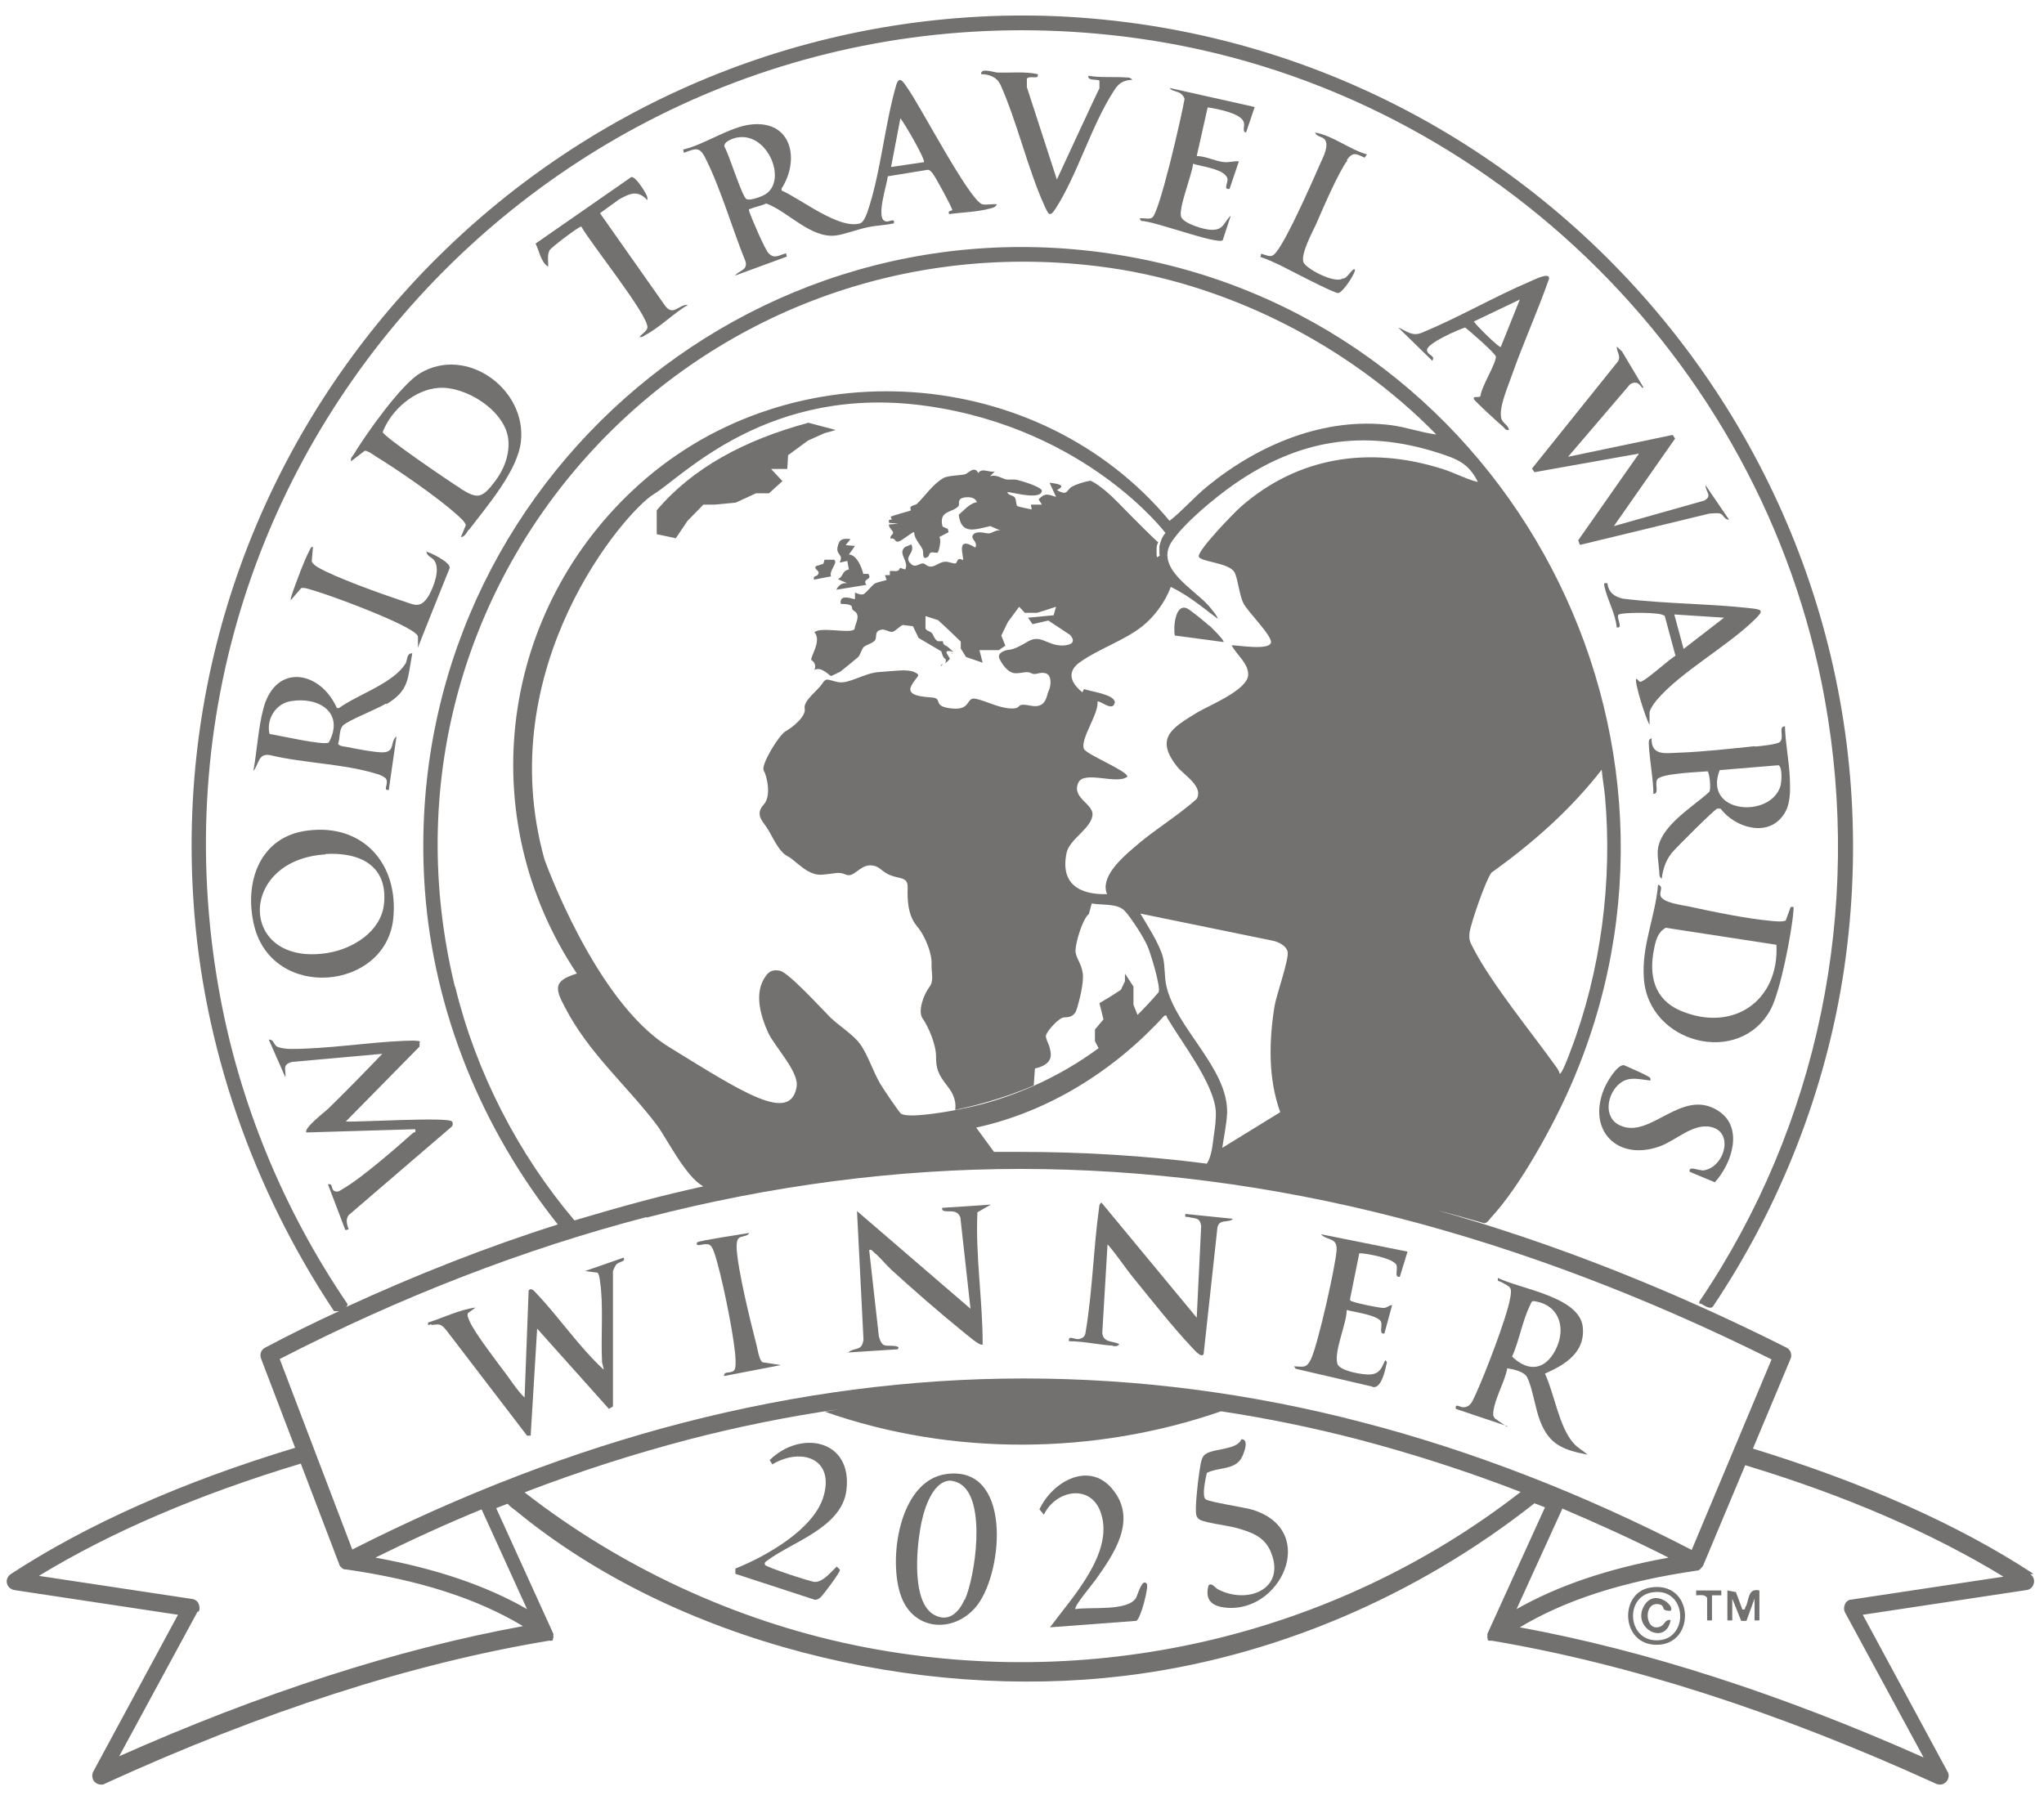 <svg xmlns="http://www.w3.org/2000/svg" xmlns:svg="http://www.w3.org/2000/svg" xmlns:sodipodi="http://sodipodi.sourceforge.net/DTD/sodipodi-0.dtd" xmlns:rdf="http://www.w3.org/1999/02/22-rdf-syntax-ns#" xmlns:inkscape="http://www.inkscape.org/namespaces/inkscape" xmlns:dc="http://purl.org/dc/elements/1.1/" xmlns:cc="http://creativecommons.org/ns#" id="Capa_1" viewBox="0 0 504.2 444.1"><defs><style>      .st0 {        fill: #73716f;      }    </style></defs><path class="st0" d="M234.9,161.2c0,0-.2-.2-.3-.2.2.3.4.4.3.2Z"></path><path class="st0" d="M232.1,164.3c.2,0,.3-.2.4-.5-.4.3-.6.5-.4.5Z"></path><path class="st0" d="M234.2,52.8c3.1-.4,6.8-.5,9.8-1.3.7-.2,1.6-.3,1.9-1.1-1.1-.1-2.6.2-3.6,0-3.2-1-15.3-24.3-18.4-28.6-.8-1.1-2-3.5-2.8-.9-2.9,9.9-3.9,22.2-7.2,31.6-.3.8-.9,2.3-1.7,2.6-5.2,1.6-14.6-6-19.4-8.1v-.5c4.5-7,2.6-16.8-7.4-15.8-5.3.5-11.6,5-16.9,6.2l.2.8c2.8-1,3.8-1.7,5.3,1.3,3.9,7.8,6.6,17.4,9.9,25.5.6,2.2-1.6,2.2-2.6,3.5l12.8-4.7-.2-.8c-1.7.4-2.8,1.5-4.3,0-.9-.9-4.3-8.8-4.8-10.4-.2-.7,0-.4.4-.6,1.1-.5,2.6-.7,3.8-1.3,5.3,1.9,11,8.7,17.2,7.9,2.2-.3,5.3-1.5,7.7-2,2.2-.5,4.4-.5,6.6-1,.3-1.6-1.3,0-2.3-.6-2.1-1,.6-9,.8-11l9.8-1.6c.6,0,.8.4,1.2.8.7.8,4.9,8.6,4.9,9.1,0,.3-1.2,0-.8,1ZM188.5,48.1c-.9.5-3.6,1.5-4.4,1-1.1-.7-4.3-11.1-5.4-12.9-.3-1.3,2.4-2.2,3.3-2.3,7.6-1.2,12.4,11.1,6.5,14.2ZM228,40l-8.2,1.2,2.3-12c.9,1,6.4,10.4,5.8,10.9Z"></path><path class="st0" d="M389.9,134.4l31.8-7.7c.8,0,1.8-.2,2.6,0,.9.3,1.1,1.6,2.2,1.5l-5.8-8.5c0,1.7,1.8,2.6-.3,3.8l-22.3,6.3,15.1-21.6-.6-.9-25.8,5.4,15.3-17.9c2.4-1.4,2.7,1.4,3.3.8l-5.3-8.9-1.3-1.2c0,1.4,1.2,2.5.2,3.8l-21.1,26.3.6.9,25.8-4.6-15,21.4.4,1.1Z"></path><path class="st0" d="M106.4,326.9c2-.2,2.3-.4,3.7,1.3l19.9,26h.9c0,0,1.6-26.4,1.6-26.4l17.7,19.8,1-.6v-33.4c0-.1.6-1.4.8-1.6.7-.8,2.5-.7,1.8-1.7l-9.5,3.3,3.1.4c.3.2.6,1.6.6,2.1.9,5.7.2,13.8.5,19.7,0,.8.4,1.4.4,2.1-6.1-5.6-10.8-12.7-16.5-18.7-.5-.5-1.3-1.7-2-.8l-1,26.4c-1.6-1.5-2.9-3.5-4.2-5.3-2.2-3-8.2-10.7-9.4-13.6-.2-.6-.6-1.1-.4-1.9l1.9-1.4c-3.9.5-7.9,2.5-11.7,3.7-.1,1,.2.5.8.4Z"></path><path class="st0" d="M103.7,257c-.7-.4-3.1-.2-4.1-.2-9.3.4-18.7,2-28,2-.8,0-2.6-.2-3.3-.6-.8-.5-.8-1.8-2-1.7l4.1,9.3c.2-1.9-.9-3.1,1.6-3.8l22.3-2c-4.4,4.6-8.9,9.2-13.4,13.6-.5.5-6.2,4.9-5.3,5.8l26.8-.8c.3.9-.2.7-.5.9-3.9,3.5-13,11.4-17.3,13.8-.6.4-1.2.9-2,.6-1.1-.4-.3-2-1.7-1.7l4.3,11.3.8-.2c-.4-1.1-.8-2.4,0-3.5l25.5-21.9c.2-.4.3-.8,0-1.2-.8-1.2-23.1.2-26.2,0l18.2-18.5v-1.1Z"></path><path class="st0" d="M115.7,130.7c4.4-5.8,12-14.5,12.8-21.8,1.4-12.9-13.4-23.7-24.9-16.8-4.7,2.8-13.4,15.1-16.4,20.1-.3.5-.8.8-.6,1.6l3.4-2.6c.7,0,2.1,1,2.7,1.4,5.4,3.3,15.4,10.2,19.9,14.3.6.5,2.3,2,2.3,2.7l-1.2,2.9c.9,0,1.4-1.1,1.9-1.8ZM113.6,120.5c-2.3-1.4-18.9-12.7-19.2-13.9,2.1-5.5,7.9-10.5,13.8-10.9,6.7-.5,16.6,5.7,17.2,12.9.3,3.7-1.1,7.3-3.4,10.3-3.2,4.2-4.3,4.2-8.5,1.6Z"></path><path class="st0" d="M409,218.3c-.7,8-4.1,15-3.5,23.1,1.1,16.1,23.6,21.9,31.3,7.6,2.4-4.5,5.2-19,5.6-24.3,0-.8.3-1.1-.7-.9l-1.2,3.3c-.7.4-2.8.2-3.6.1-5.9-.5-14.6-2.3-20.5-3.6-1.6-.3-6.3-.9-6.8-2.6-.3-1,.8-2.2-.5-2.7ZM410.9,228.9l27.3,4.2c.7,13.9-10.8,21.8-23.8,16.2-6.4-2.8-7.7-8.7-6.4-15.1.4-2.1.9-4.2,2.9-5.3Z"></path><path class="st0" d="M62.7,228.4c4.6,18.6,32.4,16,34.3-1.7,1.4-13.4-7.3-23.5-21-21.8-12,1.4-15.9,12.9-13.3,23.5ZM80.3,210.7c8.5-.5,15.5,2.9,14.4,12.5-.8,6.7-7.7,10.9-13.8,11.9-22.1,3.6-22.5-23-.6-24.3Z"></path><path class="st0" d="M274.5,332.1c.7,0,1.1.2,1.6-.5-1.7-.8-3.9-.3-4.2-2.7l1.3-21.9c2.3,2.6,4.2,5.6,6.4,8.3,4.4,5.4,9.5,11.9,14.2,16.9.6.6,2.5,3,3.1,1.9l3.4-31.2c.1-.5.3-1,.7-1.2.8-.6,2.6-.2,3.1-1l-11.7-1.2c-.2,1.1.3.6.9.8,1.6.4,2.6,0,3,2.1l-1.1,22.7-23.5-28.4c-.6.4-.5.8-.6,1.4-1.4,10.1-1.6,20.4-3.3,30.5-.1,1.2-.8,1.7-2,1.8-.8,0-2.4-1-2.1.5,3.5,0,7.4.9,10.8,1.1Z"></path><path class="st0" d="M209,333.7l12.4-.8c.6-.5,0-.7-.6-.8-2.4-.3-3.1.6-4-2.3l-2.4-21.4c.7-.2.8.3,1.2.6,1.4,1.1,2.9,3,4.3,4.3,5.6,5.1,11.9,10.6,17.7,15.3.7.5,4.2,3.7,4.8,3.1,0-10.9-1.8-21.8-1.3-32.6l3.3-1.9-12,.8c-.2,1.4,2.1.5,3.4,1.1.5.2.9.7,1.1,1.3l2.5,22.5-28-24.1,1.6,31.7c-.4,3.1-2.2,1.7-3.9,3.3Z"></path><path class="st0" d="M371.7,352l-2.9-2c-.6-.7-.5-1.1-.4-1.9.4-3.2,2.8-7.2,3.4-10.5,1.5.2,4.2.8,4.9,2.2,1.3,2.5,2,7.7,3.2,10.8,2.3,5.9,5.7,7.1,11.7,8.3-1.2-1.1-2.4-1.6-3.5-2.9-3.5-3.9-4.7-12.2-7-17.1,5-2.2,10.1-5.3,9.3-11.7-1-7.3-15.4-9.2-20.9-11.9-.2,1,.3.7.8,1,2.2,1.3,2.8,1,2.2,4.1-.9,4.9-6.2,18.6-8.4,23.4-.8,1.6-1.2,3.4-3.2,3.4-.8,0-2-1.1-1.8.4l12.8,4.3ZM377.4,322.1c.2-.4.3-1,.8-1.1,7,.8,8.4,7.7,4.9,13.1-2.8,4.3-6.7,3.9-10.1.6,1.7-3.8,2.6-9,4.4-12.6Z"></path><path class="st0" d="M432.9,184.1c-5.8.6-12.9,1.4-18.7,1.6-3.3.1-6.9.9-6.8-3.5-.1-.1-.5.2-.6.4-.5,1,1.3,11.2,1,13.2,1.6.3.3-2.6,1-3.5.9-1.5,10.3-1.8,12.4-2,.4,0,1,4.4.4,5.1-4.1,3.8-12.7,8.7-12.7,15,0,1.3.3,3.3.4,4.7,0,.7,0,1.3.6,1.7.3-2.4,1-4.5,2.5-6.4,1-1.2,10.5-10.7,11.2-10.9h.8c3.6,4.7,11.6,7.2,15.5,1.6,1.9-2.6,1.7-6.2,1.6-9.3-.2-4.1-1.1-8.5-1.2-12.6-1.8,0,0,2.8-1.3,3.9-.8.6-4.9,1-6.2,1.1ZM439.2,193.9c-2.4,8.1-19.2,6.9-15-3.9l14.5-1.2c1,.4.8,4,.5,5.1Z"></path><path class="st0" d="M95.4,173.7c5.7-3.5,5.1-6.3,6.3-12.5-1.4-.1-1.2,1.6-1.6,2.4-3,5-11.8,7.7-16.5,11.1h-.5c-4-9.1-15-11.3-18.1,0-1.3,4.8-1.6,10.6-2.5,15.5,1.4-1.6,1.1-4.4,4.1-3.9,8.2,2,18.1,2.1,26.2,4.6.8.2,1.8.6,2.4,1.2.8,1.3-.9,3,.7,2.8l1.9-13.2c-1.6,1.2-.3,3.6-3,3.9-1.6.2-7.3-.9-9.2-1.3-.5-.1-2-.2-2.2-.8.5-1.3.2-3.5,1.2-4.5,1.3-1.3,8.3-4,10.6-5.4ZM81.1,183.2c-1.2.8-12.4-1.8-14.6-2.1-.9-3.6,1.5-7.5,5.2-8.1,6.9-1.2,13.4,2.8,9.4,10.2Z"></path><path class="st0" d="M233.3,363.7c-11.6,1.7-14.3,21.3-11,30.2,3.2,8.7,13.4,9.1,18.8,2.1,6.5-8.6,8.5-34.7-7.8-32.3ZM237.9,394.7c-1.4,3.1-3.9,5.7-7.5,3.7-5.5-3.1-4.3-15.9-3.4-21.2.6-3.7,2.6-11.5,7.2-11.9.9,0,2.1.4,2.8.9,6.3,4.1,3.6,22.6,1,28.5Z"></path><path class="st0" d="M382.1,68.8c.3-1.9-4,.4-4.8.7-8.9,3.8-17.6,8.9-26.6,12.6-2.4,1-3.8-.5-5.8-1.3l8.4,8.2c.9-1.3-1.2-1.3-1.3-2.6-.1-1.7,7.8-5.1,9.4-5.6,1.1.8,7.6,6.5,7.6,7.2,0,1.8-3.6,7.4-3.8,9.7-.4.6-2-.2-1.6.8.2.5,6.3,6.1,7.2,6.8.4.4.6.9,1.4.8-.1-1.3-1.6-1.6-1.9-3-.6-2.7,1.8-8,2.7-10.7,2.8-7.9,6.3-15.6,9.1-23.6ZM363.6,79.3l11.3-5.4-4.7,11.7c-.4.3-6.1-5.4-6.6-6.2Z"></path><path class="st0" d="M410.6,151.8l2.7,10c-1.4.7-7.8,6.6-8.7,6.4-.4,0-.6-.7-1-.7-.5.7,2.4,10,3.3,11.3v-3.1c.3-1.1,1-2,1.7-2.9,6-7.1,17.7-13.4,24.5-20.2,1.9-1.9,1.6-2.2-1-2.5-10.5-1.2-21.3-1.1-31.8-2.4-2.1-.5-3.5-1.5-3.8-3.8-.9-.1-.9,0-.7.9.7,3.2,2.7,6.6,3,10,1.7.3-.1-2.2.4-3.1.5-.7,10.9-.7,11.2.2ZM425.4,152.3l-10.1,7.8-2.3-8.5,12.4.8Z"></path><path class="st0" d="M246.7,20.7c4.3,9.6,6.7,20.7,11,30.2.9,1.9,1.2,2.8,2.6.7,5.4-8.3,8.9-20.6,14.4-29.1,1.2-1.9,2.2-2.7,4.6-2.8-.4-.6-1.1-.6-1.7-.6-3-.2-6.1.1-9.1-.4-.4,1.3,2.3.8,2.7,1.2v1.9c-.1,0-10.5,22.5-10.5,22.5l-7.4-22.8v-2.1c.8-.9,3,.4,2.7-1.1-3.2-.7-6.6-.3-9.9-.4-.9,0-4.2-1.3-4.1.4,1.9,0,3.9.7,4.7,2.5Z"></path><path class="st0" d="M338.6,342.2c2,.5,3-3.7,3.3-5.2.1-.6.5-.9-.2-1.4-.9,1.8-1.2,3.2-3.5,3.5-1.7.2-7.7-.8-8.3-2.6-.9-3.1,2.3-9.9,2.3-13.3,1.7.5,8,1.3,8.5,3,.3,1-.6,3.1.8,2.8l1.9-7c-.8,0-1.2.7-2.1.7-1,0-6.4-1.1-7.4-1.5-.4-.2-.8-.1-.9-.6l2.3-11.4c1.8,0,8.7,1.3,9.2,3,.3,1-.6,3.1.8,2.8l1.9-6.2-21.4-4.3c1.7,1.7,4.1.7,3.9,4-.3,4.1-4.6,23.2-6.3,26.8-1.1,2.3-1.8,1.9-4.2,1.8l.4.6,18.9,4.4Z"></path><path class="st0" d="M307.4,32.6l2.1-6.2-21-4.7c.6.9,2,.7,2.9,1.5.4.3.6.7.8,1.2-.6,3.7-6.2,28.3-8,29.3-.8.5-2.2,0-3.1.2l.4.6c3.1,0,18.4,5.8,20.1,4.8l2-6.1c-1.8,1.7-1.7,3.6-4.8,3.5-1.7,0-6.7-1.5-7.4-3.1-.9-1.9,2.7-10.6,2.9-13.2,2,.7,8.1,1.3,8.5,3.8.1.9-1.1,2.7.5,2.4l2.3-6.8c-1.3-.1-2.3.3-3.6.2-2.2-.2-4.6-1.5-6.8-1.5l2.7-12c2.2.3,7.9,1.4,8.8,3.4.6,1.1-.5,2.6.7,2.8Z"></path><path class="st0" d="M157.7,83.1c.7.2,1.1-.2,1.6-.5,3.4-1.8,7-5.4,10.4-7.4-2.4-.1-3.7,3.1-5.8,0l-15.9-22.6,4.7-3.4c2.7-1.5,4.6-2.4,7,.2,0-.5,0-1-.3-1.4-.4-.9-2.7-4.6-3.7-4.3l-23.6,16.4c1,1.9,1.2,4.4,3.1,5.7.1-1.4-.3-2.9.4-4.1.4-.7,7.4-6,7.8-5.8,2.1,3.9,16.6,21.9,16.3,24.9-.1,1-1.6,1.6-2,2.5Z"></path><path class="st0" d="M189.9,360.3l.6,1c7-4.2,15.3-1.6,12.7,7.7-2.3,8.3-14.3,15-21.8,18v1.3c0,0,19.6,6.4,19.6,6.4.6,0,.9-.2,1.4-.6.7-.6,5-6.4,4.8-6.8l-.8-.8c-1.4,1.3-3.3,3.8-5.4,3.8-.9,0-11.9-3.6-12.3-4.2-.2-.7.2-.8.6-1.1,6.1-4.6,18.4-8.1,19.5-17.4,1.5-12.5-11.4-14.9-19-7.3Z"></path><path class="st0" d="M280.2,394.3c-2.2,3.3-11.2,2.1-14.9,2.7-.6-.5,4.4-6.4,5-7.3,4.4-6.2,10.1-14.4,4.5-21.8-5.7-7.7-15.1-2.6-18.4,4.5l1.1,1.3c2.9-6.1,11.7-7.8,14.1-.3,3.2,9.8-7.2,20.8-12.6,28.1l21.3-1.6c1.1-.5,3.1-8.4,2.6-9.1-1.1-1.7-2.3,2.8-2.7,3.5Z"></path><path class="st0" d="M419.7,288.7c-1.1,0-3.2-1.1-2.9.4l6.2,2.6c4.2-4.6,7.2-13.5.9-17.6-9-5.9-16.7,7-24.2,3.6-4.4-1.9-3.3-8,0-10.5,2.2-1.7,4.8-.9,7.4-.6.2-.8-.4-.9-.9-1.2-.4-.3-5.3-2.5-5.6-2.6-1.7-.2-4.3,4.3-4.9,5.8-4.3,10.4,3.4,18,13.8,14.2,4.1-1.5,8.5-6.1,13.1-4.6,5.2,1.7,2.5,10.3-2.8,10.6Z"></path><path class="st0" d="M309.4,372.6c-2.2-.7-11.2-2-12-2.7-1-.8,0-5.2.3-6.5,2.9-1.5,7.1-.6,8.7-4,.5-1,1.8-4.4-.2-4.3-1.1,2.9-7.8,2.1-9.3,4.1-.7.8-.9,3.2-1.1,4.3-.3,1.9-1.1,8.9-.7,10.3.1.4.4.9.8,1.1,1.2.8,7.1,1.5,9.2,2.1,3.8,1.1,7,2.2,8.5,6.2,3.5,9-6,12.7-13.2,8.9-.7-.4-1.6-1.8-2.3-.9-.9,3.4.7,5,3.9,5.4,13.8,1.8,23.4-18.7,7.3-24Z"></path><path class="st0" d="M332.2,39.5c1.5-2.1,2.3-1.6,4.4-.6l.6-.8c-4.5-1.3-8.3-4.6-12.8-5.4.3,1,1.8,1,2.4,1.7,1.1,1.6-.4,4.3-1.1,5.9-2.1,4.8-8,18.2-10.8,21.8-1.3,1.7-1.9,1-3.8.5l-.2.8c1.6.5,3.3,1.3,4.8,2,2,1,13.4,7,14.4,6.9,1.2-.1,4.5-5.3,4.1-5.8-.5-.6-2,2.5-3,2.2-1.9,1.4-9.3-2.5-9.7-4.1-.6-2,2.1-7.1,3.1-9.2,1.8-4.1,5.4-12.6,7.8-15.9Z"></path><path class="st0" d="M105.2,136c0,1.3,1.4,1.4,2,2.4,1.4,2.2-.2,6.3-1.4,8.5-2.2,3.6-3.7,2.2-7,1.2-4.8-1.6-16.3-5.7-20.3-8.1-.6-.3-1.4-.9-1.6-1.5l.3-3.6c-.6,0-.7.7-1,1.2-1.3,2.5-3,7.2-4,10-.2.7-.5,1.3-.5,2l2.6-3c.8-.2,2,.3,2.8.5,5.4,1.6,19.1,6.8,23.8,9.6.6.3,2,1.2,2.2,1.8v2.8c-.1,0,7.8-19.6,7.8-19.6.5-1.5-5.6-4.3-5.9-4.1Z"></path><path class="st0" d="M172.5,307.2c2.4-.5,2.9-.4,3.7,1.9,1.8,5.3,4.5,18.8,5.1,24.5.1,1,.3,3.2,0,4.1-.5,1.5-2.8.3-2.7,1.8l14-2.7-4.5-.7c-.9-.6-1.2-3.2-1.5-4.3-1.5-5.8-4.6-18.4-4.9-23.9,0-.7,0-1.9.5-2.4.6-.6,2.3-.4,2.6-1.3-1.7.3-12.4,1.9-12.8,2.3-.2.2-.3.8.5.7Z"></path><path class="st0" d="M407,391.7c-7.6,1.3-7.2,14,1.5,14.1,10,.2,9.5-16-1.5-14.1ZM408.5,404.7c-7-.1-7.7-10.6-1.1-11.8,8.9-1.6,9.5,12,1.1,11.8Z"></path><path class="st0" d="M430.6,396.3c-.2.5,0,.9-.8.8l-1.6-4.3-2.1-.4v7.4h1.2v-5.4l2.2,5.5h1.3c0,0,2-5.5,2-5.5v5.4h1.2v-7.4c-2.8-.6-2.5,2-3.3,3.9Z"></path><path class="st0" d="M418.4,392.4v1.2c.9,0,2.1-.3,2.7.6v5.6h1.2v-6.2h2.3s0-1.2,0-1.2h-6.2Z"></path><path class="st0" d="M212.9,141.4c-.4-1.6-1.6-4.5-3.5-4.6l1.5-2.1-2.3-.2,1.2-1.5c-2-.2-2.8,0-3.2,2-.4,2,1.6,1.7.5,3.8l1.9-.4.4,2.1c-1.8.4-1.2,1.6-2.7,2.4l2.3,1c-1.2-.2-2.2.5-2.7,1.6l7.4-1.2c-1.1-1.7,1.6-1.1.5-2.7h-1.3Z"></path><path class="st0" d="M205.9,138.1h-2.5c0-.1-.3,1-.3,1l-1.9.6c-.4,1,1.2,1,.6,2-.4.7-1.3.2-1,1.3l4.2-.8c-.6-1.3,1.8-3.5.8-4Z"></path><path class="st0" d="M298.3,154.4c-.9-.8-4.6-3.9-5.5-4.3-3-1.3-3.4,5-3,6.7l12,1.6c.4-.3-3.1-3.7-3.5-4.1Z"></path><path class="st0" d="M405.6,396.1c-3.3,5.5,5.3,10.2,6.5,3.6-1.6-.2-1.3,1.3-2.8,1.7-3.6,1.1-4-6.3-.1-5.6,1.2.2,1,1,1.3,1.3.4.3,1.4.4,1.6.3,1.2-1.1-3.9-5.6-6.5-1.3Z"></path><path class="st0" d="M206.2,106.1l-6.8-1.8c-15.9,4.3-28.6,11.2-37.4,21.6v5.9l4.7,1,2.9-4.3,3.9-4h2.8l5.2-.5,5-2.3h3.2l3.3-3-2.8-3h4l.2-3.4,4.9-3.6,4-1.8,2.8-.8Z"></path><path class="st0" d="M501.6,388.3c-18.6-12.2-41.9-22.5-69.2-30.9l9.3-22.2c.4-1,0-2.2-1-2.7-28.8-14.5-57.8-25.9-86.2-33.9,3.9,1,7.8,2.1,11.6,3.2.7,0,1.3-.9,1.7-1.4,7.1-7.6,15.3-22.6,19.5-32.2,38.1-86.5-14.7-186.7-106.8-204.5-95.8-18.5-182.6,58.7-175.7,155.8,2.2,30.2,14.1,59.1,32.8,82.6-17.4,5.5-34.9,12.4-52.3,20.4.3-.2.5-.5.4-.8-15.8-23.2-26.8-49.8-31.7-77.5C30,109.2,144.4-9.2,280.2,9.4c85.3,11.7,154.6,78.5,169.9,163,9.4,51.9-1.5,105.2-30.9,148.7-.2.8.1.4.5.6.7.4,2.1,1.4,2.8.7,16.7-24.9,28-53.7,32.4-83.4C472.7,117.4,380.3,7.7,257.9,3.9c-3.7-.1-7.6-.1-11.3,0C130.9,7.3,40.2,106.1,47.7,222c2.3,36.2,14.7,71.4,34.7,101.5h.5c.2,0,.4,0,.7,0-6.1,2.8-12.2,5.8-18.2,9-1,.5-1.4,1.6-1,2.7l8.4,22c-27.8,8.4-51.4,18.9-70.2,31.2-.7.5-1.1,1.4-.9,2.2.2.9.9,1.5,1.8,1.7l40.4,6.1-20.9,38.7c-.4.8-.3,1.8.3,2.5.4.4,1,.7,1.6.7s.6,0,.9-.2c38.9-17.8,75.8-29.7,109.6-35.3,0,0,0,0,0,0,0,0,0,0,.1,0,0,0,0,0,.1,0,0,0,0,0,.1,0,0,0,0,0,.1,0,0,0,0,0,.1,0,0,0,0,0,.1,0,0,0,0,0,.1,0,0,0,0,0,0,0,0,0,0,0,.1,0,0,0,0,0,0,0,0,0,0,0,0,0,0,0,0,0,.1-.1,0,0,0,0,0,0,0,0,0,0,0,0,0,0,0-.1.1-.2,0,0,0,0,0-.1,0,0,0,0,0,0,0-.1,0-.2.1-.3,0,0,0,0,0,0,0-.1,0-.2,0-.4,0,0,0,0,0,0,0-.1,0-.2,0-.3,0,0,0,0,0,0,0-.1,0-.2,0-.3,0,0,0,0,0,0,0,0,0,0,0,0l-14.1-31c.9-.4,1.9-.7,2.8-1.1.5.6,1.7,1.5,2,1.7,39.8,32.8,99.1,46.9,149.9,40.8,36.9-4.4,72.4-19.7,101.4-42.6.9.3,1.8.7,2.6,1l-14.2,31.2s0,0,0,0c0,0,0,0,0,0,0,.1,0,.2,0,.3,0,0,0,0,0,0,0,.1,0,.2,0,.3,0,0,0,0,0,0,0,.1,0,.2,0,.4,0,0,0,0,0,0,0,.1,0,.2.1.3,0,0,0,0,0,0,0,0,0,0,0,.1,0,0,0,.2.1.2,0,0,0,0,0,0,0,0,0,0,0,0,0,0,0,0,.1.1,0,0,0,0,0,0,0,0,0,0,0,0,0,0,0,0,.1,0,0,0,0,0,0,0,0,0,0,0,.1,0,0,0,0,0,.1,0,0,0,0,0,.1,0,0,0,0,0,.1,0,0,0,0,0,.1,0,0,0,0,0,.1,0,0,0,0,0,.1,0,0,0,0,0,0,0,33.9,5.7,70.8,17.6,109.6,35.3.3.1.6.2.9.2.6,0,1.1-.2,1.6-.7.6-.7.8-1.7.3-2.5l-20.9-38.7,40.4-6.1c.9-.1,1.6-.8,1.8-1.7.2-.9-.2-1.8-.9-2.2ZM285.4,137.5c0-.2-.1-.4-.1-.6,0,0,0,0,0-.1,0-.1,0-.3,0-.4,0,0,0-.1,0-.2,0-.1,0-.2,0-.3,0,0,0-.2,0-.2,0,0,0-.1,0-.2,0-.1,0-.2,0-.3,0,0,0,0,0,0,0-.5.2-1,.4-1.4,0,0,0,0,0,0-.9-.7-5.7-5.5-10-9.9-4.3-4.4-6.7-5.3-6.7-5.3-1.3.2-3.4.8-4.6,1.5-1.4.8-.9,2.3-3.6.9-.2-.3,3.4-1.3-1.9-1.9l1.6,3.5c-1.9-.6-2.7-1.1-4.3.6l.8,1.3h-2.7s.2,1.2.2,1.2c-.7-.2-3.3-.6-3.6-.9-.3-.3-.2-1.6-.6-2.1-.4-.5-1.7-.5-1.8-1.3,1.6.1,8,2,8.5-.2.3-1-5.2-2.6-6.1-2.8-.9-.2-1.8,0-2.6-.1-1.2-.2-2.4-1.3-4.1-.8l1.2-1.2c-1.4.4-3.1-1-4.1.4-.9-1.9-2.5.1-3.2.3-1,.3-4.2.3-5.3.9-2.7,1.5-4.6,4.5-6.6,6.4-.3.3-1,.3-1.5.7-.3.3,0,.9,0,.9-.2.2-4.3,1.2-5,1.6l.3.7c-.8,0-.8,0-.7.8l2.3.2-2.3.2c-.2.8,1.1,1.5,1,2.1,0,.4-.9.7-.6,1.4,1.3-.3.9,1,2,.7.8-.2,3.5-2.5,3.8-2.3,0,1.6,1.5,3,2.1,4.3.3.7-.3,2.9,1.4,1.7.2-.2.2-.9.7-1,.5-.1,1.4.2,1.6,0,.3-.2,1-3.2.4-3.8l2.3-1.2-.2-.8-1.3-.6c-1-4,2.3-3.3,3.9-5,.5-.5-.6-1.9,1.7-2.2,1.2-.1,2.4,0,2.9,1.2-1.7.2-3.2,2-4.5,3.1.6,5.1,4.1,3.6,7.8,2.8l2.5,1.1c-1.1-.3-2.1.7-2.9.7-.9,0-3.1-.8-3.9.4-.7,1,1.3,1.6.6,3.1-5.2-3.2-2.6,2.5-3.1,3.1-1.5-.9-1.3.7-1.8.8-.6.1-1.8-.5-2.6-.4-1.2,0-2.4,1.2-3.5,1.2-.9,0-1.3-.7-1.9-.8-1.1,0-2,1.4-3.3-.2-1.3-1.6,1.4-2.4.4-4.5-.5.3-1.5.5-1.8.9-1.4,1.5,1.3,3.4.3,5.3l-1.3-.4c-.4,1.3-1.4.6-2.5.8v1c0,0-1.2,0-1.2,0l.4,1.2c-.9.3-2.4.5-3.1,1-.3.2-2.3,2.5-2.6,2.5-.7.2-1.4-.1-2.1-.4v1.6c-.2.2-4-1.6-3.5,1.2.7,0,1.9,0,2.5.4.4.2.2.8.4,1,.3.4.8.4,1.1,1.1.5,1.1-.5,2.6-.6,3.7-1,1.3-8.3-.7-9.9.8,1.8,2-.8,5.6-.8,6.8,0,.1,1.5.7.8,2.5,1.7-1,3.8,1.5,4.1,1.5.1,0,2.1-1,2.3-1.1.3-.2,4.2-3.4,4.4-3.6.5-.5.8-1.9,1.4-2.5.6-.5,2.4-1,2.8-1.7.4-.8-.1-2.1,1.1-2.4,1-.6,2.2.5,3.1.4.7-.1,1.8-1.4,2.6-1.7l2.5.3,1.4,2.9,5.6,3.3s.4,1.6.9,1.8c.3.1.3.7,0,1.2.5-.4,1.2-1,1.2-1.2-.1-.4-1.2-1.6-.7-1.8.5-.2,1.1,0,1.6.2-.5-.5-1.4-1.4-1.9-1.6-.8-.3-.7-1.1-.7-1.1h-1.3s-.7-.4-1.1-1.5c-.5-1.1-1.4-.8-1.9-1.6v-1s0-2.1,0-2.1l3.1,1,2.8,2.6,2.8,2.7v1.7l1.3,2.1,4.1,1.4-.8-3.1h4.8l1.6-1.1-1-2.5,1.6-3.3,2.8-3.8,1.4,1.5h2.9c0,.1,4.8-1.5,4.8-1.5l-.6,2.1-6.3.6,1.1,1.6,3.9-.9,5.3,3.5s2,1.9-.5,2.5c-2.6.6-4.6-.6-5.5-.9-.8-.3-2.3-1.1-4.2,0s-3.5,2-4.7,2.1c-1.2.1-3,.8-2.5,2.1.5,1.2,2.1,3.7,4,3.7s2.8-.6,3.9,0c1.1.6,1.9-.4,3.5,0,1.6.4,1.4,3.1.8,4.3-.6,1.2-.5,4.5-4.5,3.7s-1.8.8-4.8.7c-3-.1-6.2-1.9-8.7-2.4-2.5-.5-1,2.9-5.9,2.4s-2.2-2.4-4.7-2.7c-2.5-.2-6.6-.4-5.3-2.9,1.3-2.5,2.7-2.5.7-3.4-1.9-.8-4.9-.2-8.6,0-3.6.2-7.5,3-10.1,2.5-2.6-.5-2.9-1.3-4,.4s-4.7,4.2-4.3,6.1-3,4.7-4.7,5.6c-1.7,1-6.2,8.4-5.4,9.7.7,1.2,2,6.2,0,8.4-2.1,2.3-.5,3.9.7,5.6,1.2,1.7,2.9,6,5.1,7.1s4.9,4.9,8.6,4.6,4-.8,5.9,0c1.9.8,3.4-2.3,5.9-2.3s2.7,1.6,5.2,2.5,4.2.4,4.1,3.1c-.1,2.7,0,6.6,2.2,9.3,2.3,2.7,3.8,7,3.7,9.4-.1,2.4.7,4.1-.6,5.8s-2.9,5.9-1.6,7.7c1.3,1.8,3.3,6.3,3.3,9.3s.4,4.3,2.9,7.5c2.5,3.1,1.8,5.7,1.8,5.7.4,0,.7-.1,1.1-.2,2.7-.6,10.2-2.3,18.3-5.8,0,0,0,0,0,0l.3-4.2s3.9-.6,3.9-3.3c0-2.6-1.6-4-1.1-5.1.5-1.1,3.1-4.2,4.5-4.2,1.4,0,2.5-.4,3-2,.5-1.6,1.8-6.3,1.5-8.8-.3-2.5-1.8-3.9-1.8-5.7s1.7-7.8,3.3-9l.7-2.6c2.7.5,6.4-.1,8.2,1.9,1.5,1.6,4.6,6.4,5.5,8.5.8,1.7,3.4,10.3,2.8,11.5-1.7,2-3.4,3.8-5.2,5.6l-1-2.5v-4.5l-2.1-3.2v1.9l-1,2.1-2.3,1.5-3,1.8,1,4-2.1,2.5v2.9l.9,1.7c-5,3.7-10.4,6.8-16,9.3h0s0,0,0,0c-5.4,2.4-11.1,4.3-16.9,5.5-.4,0-.8.2-1.4.3-.7.1-1.1.2-1.1.2h0c-4.3.8-11.5,1.9-13.3.9-.5-.3-4.5-6.3-5.1-7.3-1.8-3-3.2-7.5-5.1-10-1.5-2.1-5.2-4.5-7.2-6.4-2.2-2.2-10.3-11.1-12.5-11.6-1.5-.3-2.6,0-3.5,1.3-3,4.1-1.3,9.8.6,14,1.7,3.6,7.7,9.7,7,13.4-1.6,9-13.3,1.3-31.5-9.9-18.2-11.2-30.7-46.3-30.7-46.3-13.2-47.5,20-85.9,27-90.1,7-4.2,28.3-27.4,67.6-21.7,39.3,5.7,58.6,31.3,58.6,31.3,0,0-.7.7-1.1,1.9-.2.5-.3,1-.4,1.4,0,0,0,0,0,0,0,.1,0,.2,0,.3,0,0,0,.1,0,.2,0,0,0,.2,0,.2,0,.1,0,.2,0,.3,0,0,0,.1,0,.2,0,.1,0,.3,0,.4,0,0,0,0,0,.1,0,.2,0,.4.1.6ZM315.8,274.4l-14.3,8.8c.4-2.7,1.1-6,1.2-8.7.2-11-12.7-20.9-15-31.3-.5-2.2-.3-4.8-.8-6.9-.9-3.5-3.8-7.8-5.6-10.9l32.7,6.7c1.4.3,3.2,1.2,3.6,2.6.5,1.7-2.7,10.6-3.2,13.5-1.4,8.7-1.6,17.9,1.4,26.2ZM245.2,284.2l-4.4-6c17.9-3.9,34.1-14.1,46.4-27.6.8-.2.5.2.7.5,3.6,6.1,11.5,16.2,12,23,.1,2-.2,4.2-.5,6.2-.3,2.2-.5,4.9-1.7,6.8-15.4-2-30.8-2.9-46-2.9s-4.3,0-6.5,0ZM395.1,190c.2,2.1.6,4.3.8,6.4,1.9,20.9-1,43.3-8.5,62.9-.2.6-2.2,6-2.7,5.6,0-.5-.4-1-.7-1.5-6-8.4-16-20.6-20.5-29.3-.8-1.6-1.2-2-1-4,.3-2.3,4-13,5.4-14.8,10.2-7.3,19.5-15.5,27.2-25.4ZM364.4,118.9c-3-.8-5.7-2.3-8.6-3.2-17.9-5.7-35.6-3.1-49.8,9.4-1.6,1.4-10.6,10.7-10.3,12.2.3,1.3,7.1,1.5,8.7,3.7.9,1.3,1.2,5.5,2.3,7.8,1.1,2.2,7.3,8.2,6.8,9.8-.6,1.9-8,.6-9.7.6,1.2,2.3,4.1,4.4,4.1,7.2,0,3.8-9.6,7.6-12.6,9.4-6.2,3.8-10.6,6.3-4.8,13.5,1.7,2,6.4,4.8,4.7,7.8-4.9,4.4-10.9,7.9-15.7,12.2-2.9,2.5-8.2,7.2-6.4,11.3-6.9.2-11.6-2.6-10-10.2.7-3.4,6.3-6.1,6.4-9.5,0-2.7-5.2-4.1-3.5-7.8,1.4-3.1,9.6.6,12.1-1.5,0-1.4-10-5.4-10.7-6.8-1.1-2.3,3.8-8.9,3.3-11.7.7-.4,3.8,2.7,4.3.2,0-2-6.1-2.7-7.6-3.3l-.4.8c-2.9-2.3-4-5.1-.5-7.5,4.5-3.2,10.9-5.3,15.3-8.8,3-2.4,5.7-6.1,7-9.7,4.2,2,7.8,5,11.5,7.8.3-.3-1.8-2.7-2.1-3.1-3.7-4.2-13.4-9.3-9.2-15.8,3-4.6,10.8-11,15.4-14.2,15.8-11,31.8-13.7,50.3-7.8,4.6,1.5,7.5,2.5,9.8,7.1ZM112.2,243.4c-24.1-99.2,57.8-190.1,158.7-177.7,31.1,3.8,61.6,19.2,83.4,41.5-3.8-.5-7.4-1.8-11.1-2.3-16.5-2.1-32.8,4.8-45.4,15.1-3.3,2.7-6.1,6-9.3,8.5-32.3-38.8-93.1-42.8-130.7-9.1-34.6,30.9-41.4,82.1-15.5,120.8-5.9,1.8-5.4,3.7-2.9,8.4,5.8,11.2,15.1,19.1,22.5,28.8,2.4,3.1,7.2,13,11.6,15.3-5,1.1-10,2.3-14.9,3.6-5.6,1.5-11.2,3.1-16.9,4.8-13.9-16.4-24.3-36.6-29.4-57.6ZM159.5,300.4c30.5-7.9,61.6-12,92.2-12s61.9,4,92.9,12c30.4,7.8,61.5,19.6,92.4,35l-19.7,47c-26.9-13.9-54.3-24.5-81.3-31.5-27.6-7.2-55.6-10.8-83.3-10.8h-.3c-27.7,0-55.9,3.7-83.8,10.9-27.1,7-54.5,17.5-81.7,31.3l-17.9-47c30.1-15.5,60.5-27.2,90.4-35ZM49,397.7c.3-.6.3-1.3,0-2s-.9-1.1-1.6-1.2l-37.8-5.7c17.7-10.8,39.4-20.1,64.6-27.7l9.5,24.9s0,0,0,0h0s0,0,0,0c0,.1.1.3.2.4,0,0,0,0,0,0,0,.1.2.2.3.3,0,0,0,0,0,0,0,0,.2.2.3.3,0,0,0,0,0,0,.1,0,.2.1.4.2,0,0,0,0,0,0,0,0,0,0,0,0,0,0,.1,0,.2,0,0,0,0,0,0,0,0,0,.1,0,.2,0,0,0,0,0,0,0,0,0,0,0,0,0,18.1,2.6,32.4,7.2,43.7,14-31.1,5.7-64.5,16.5-99.6,32.1l19.4-35.8ZM130,397c-10.1-5.8-22.5-10-37.4-12.7,8.7-4.3,17.4-8.3,26.2-11.9l11.2,24.6ZM210.8,405.9c-29.5-6.1-57.8-19.3-81.4-37.7,13.5-5.2,27-9.5,40.3-13,12.3-3.2,24.7-5.7,37.1-7.5-1.1.2-2.2.4-3.3.6,31.3,11,66.5,10.7,97.7-.1,11.3,1.7,22.5,4,33.7,6.9,13.3,3.5,26.8,7.8,40.2,13-46.3,36-106.6,49.7-164.3,37.8ZM411.6,384.3c-14.9,2.7-27.3,6.9-37.5,12.7l11.3-24.8c8.7,3.7,17.5,7.7,26.2,12.1ZM456.7,394.6c-.7.1-1.3.5-1.6,1.2s-.3,1.4,0,2l19.4,35.8c-35.1-15.6-68.5-26.4-99.6-32.1,11.3-6.8,25.7-11.4,43.7-14,0,0,0,0,0,0,0,0,0,0,0,0,.3,0,.5-.1.7-.3,0,0,0,0,0,0,.1,0,.2-.2.3-.3,0,0,0,0,0,0,0,0,.2-.2.3-.3,0,0,0,0,0,0,0-.1.1-.2.2-.3,0,0,0,0,0,0l10.4-24.8c24.8,7.5,46.2,16.8,63.7,27.5l-37.8,5.7Z"></path></svg>